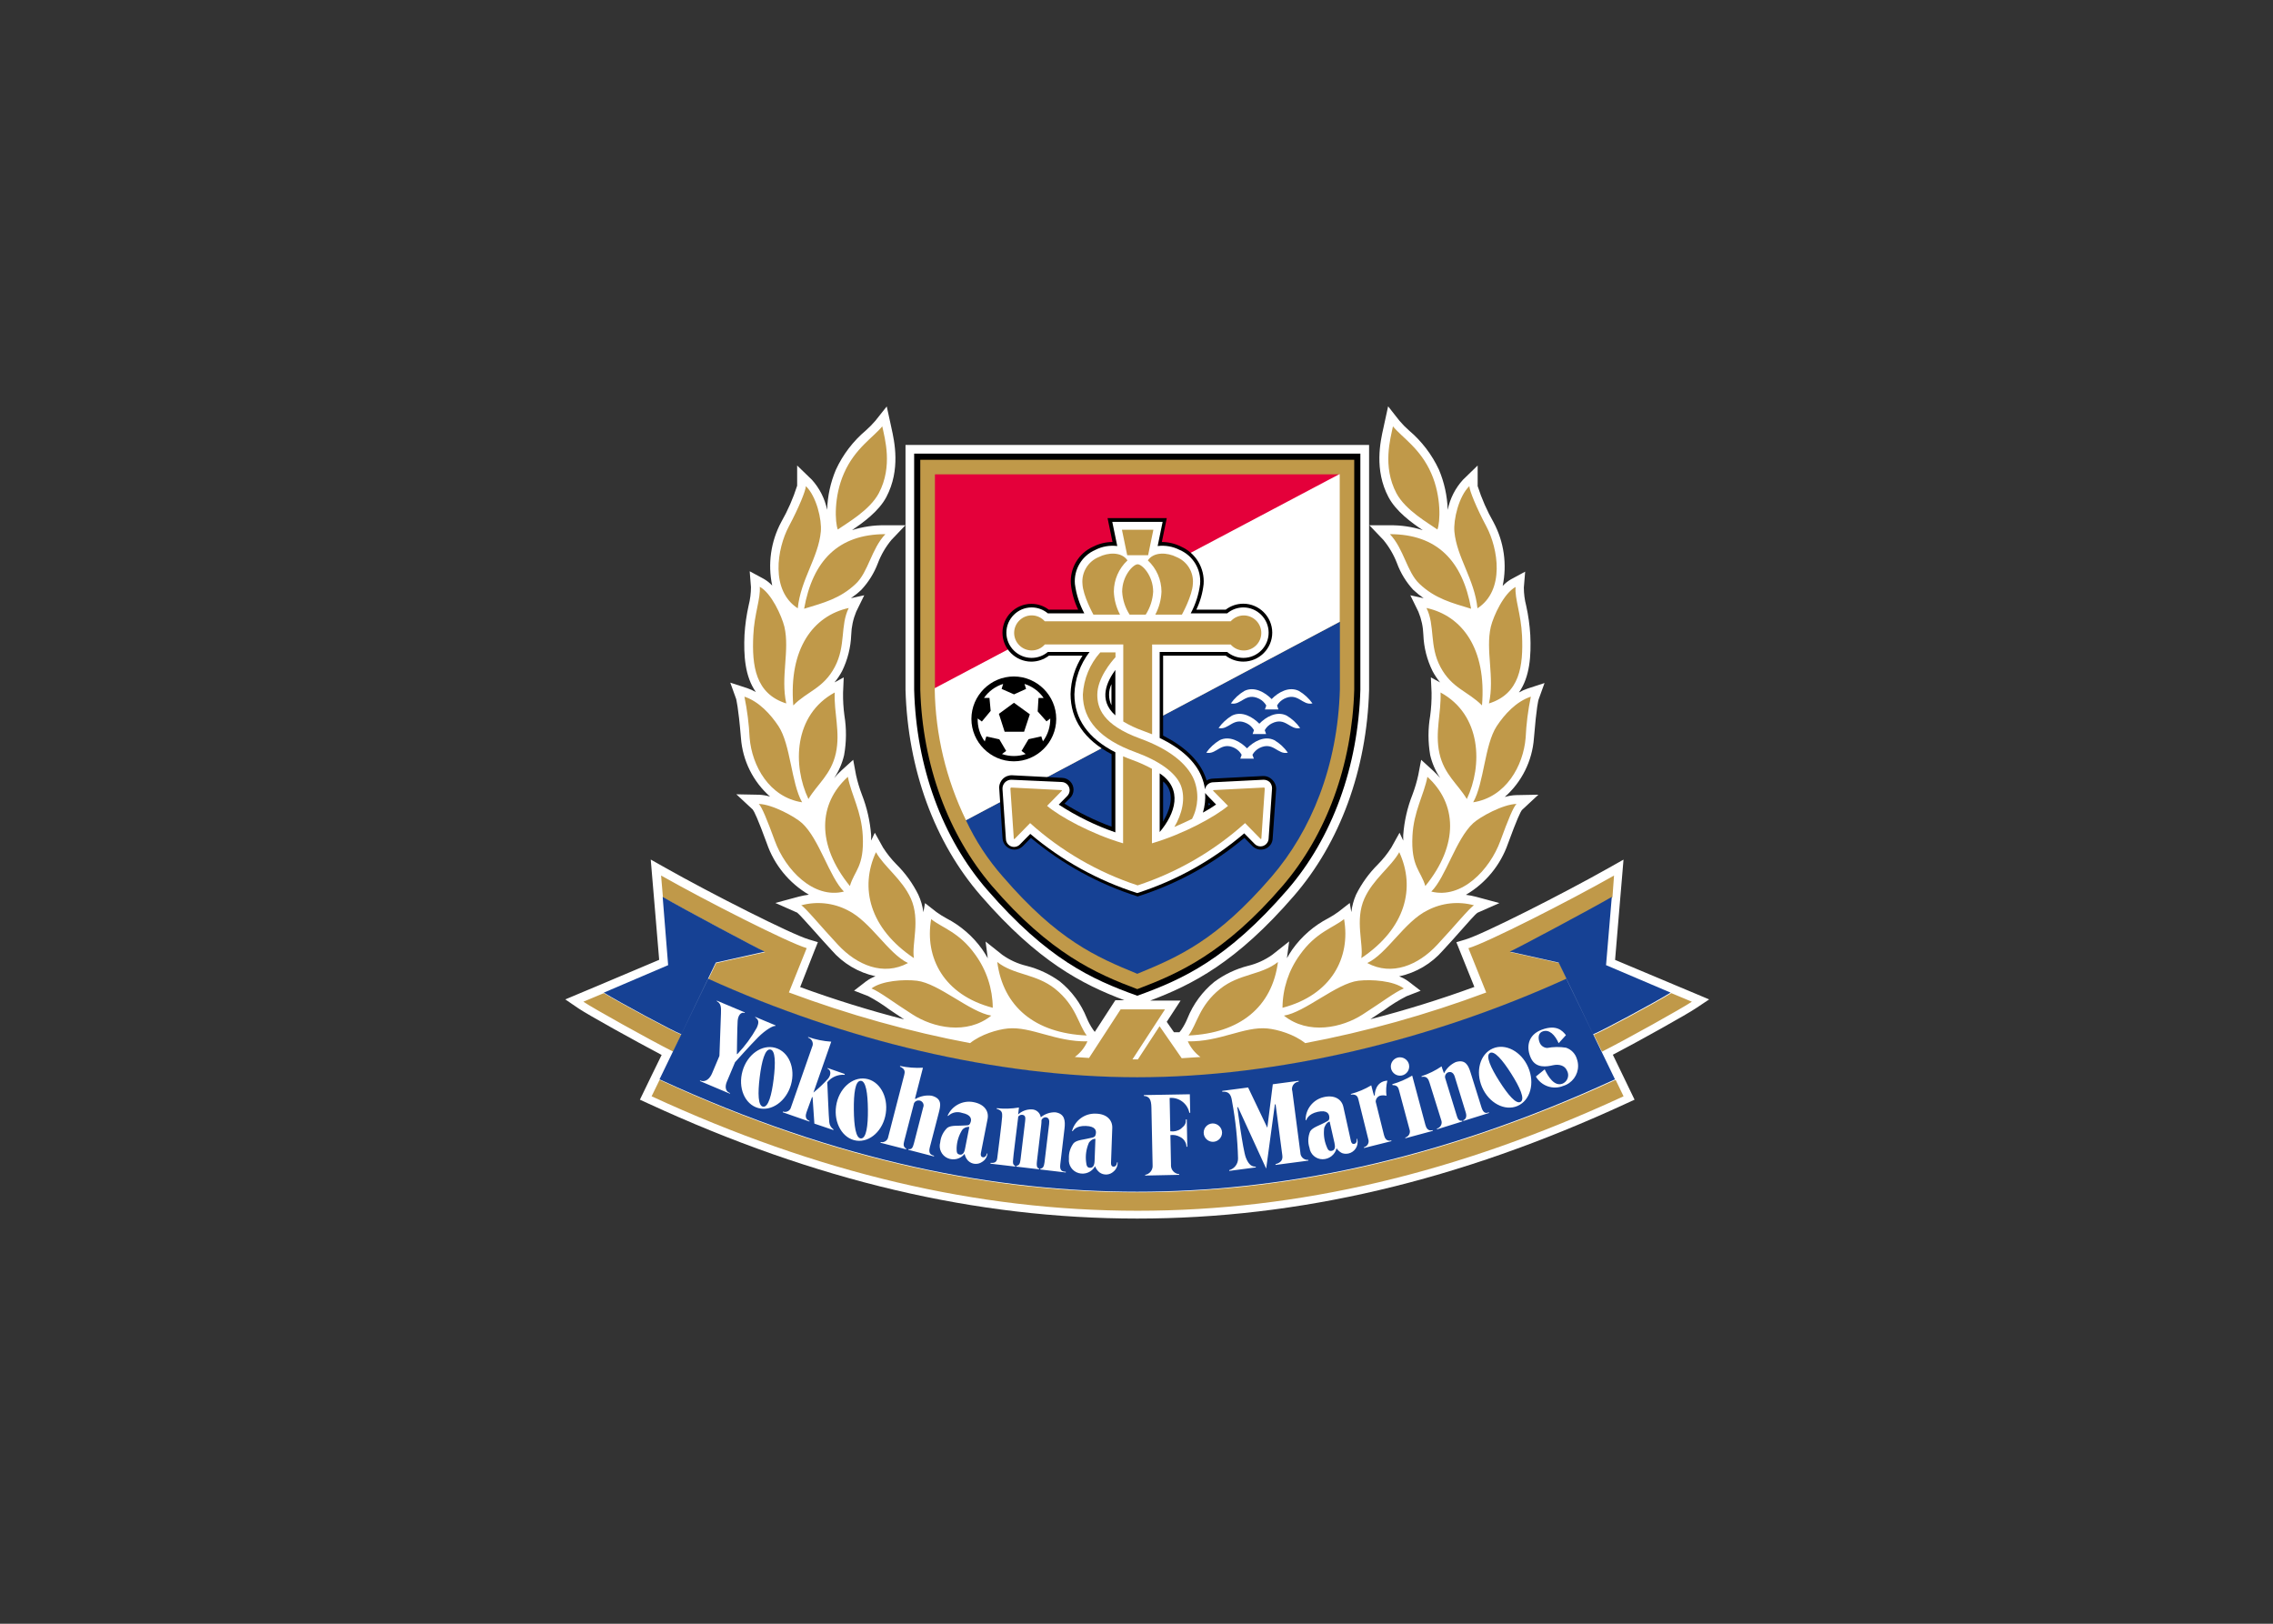 <svg clip-rule="evenodd" fill-rule="evenodd" stroke-linejoin="round" stroke-miterlimit="2" viewBox="0 0 560 400" xmlns="http://www.w3.org/2000/svg"><rect x="0" y="0" width="560" height="400" fill="#333333" stroke="none"/><g transform="matrix(1.002 0 0 1.002 -136.365 -136.955)"><path d="m556.339 382.391-3.606-1.521-5.047-2.113-.403-.175-14.076-5.907 1.278-15.233.458-5.383.336-4.037-3.512 1.978c-11.21 6.338-31.113 16.417-35.338 17.655l-2.247.673.874 2.18 3.553 8.815c-8.437 3.081-16.983 5.732-25.568 7.939l3.579-2.382c1.677-1.23 3.45-2.324 5.302-3.27l3.472-1.345-2.974-2.288c-.705-.522-1.479-.944-2.301-1.252 4.184-.903 7.964-3.142 10.766-6.378 1.507-1.615 3.028-3.324 4.36-4.831 1.588-1.777 3.539-4.037 4.131-4.428l5.383-2.381-5.787-1.561c-.806-.208-1.623-.365-2.449-.471 4.835-2.829 8.506-7.292 10.349-12.583 2.207-6.028 3.081-7.832 3.445-8.276l4.037-3.754-5.585.108c-.912.043-1.816.197-2.691.457 4.181-3.68 6.757-8.857 7.172-14.412.646-7.953 1.104-9.42 1.157-9.568l1.454-4.037-4.118 1.345c-.752.252-1.478.576-2.167.969 2.692-3.835 3.015-9.07 2.786-14.076-.143-2.436-.48-4.857-1.009-7.239-.38-1.459-.575-2.961-.579-4.468l.323-3.916-3.458 1.87c-.771.439-1.47.992-2.073 1.642 1.112-5.301.326-10.829-2.22-15.61-1.618-2.833-2.935-5.828-3.93-8.935v-5.06l-3.606 3.499c-1.898 2.081-3.196 4.64-3.755 7.401-.107-3.392-.837-6.736-2.153-9.864-1.728-3.717-4.244-7.014-7.374-9.662-.834-.73-1.613-1.522-2.328-2.368l-2.799-3.553-.969 4.441-.189.874c-.753 3.338-2.301 10.268 1.239 16.983 1.87 3.539 5.678 6.298 8.437 8.142-2.639-.842-5.399-1.247-8.168-1.198h-4.952l3.418 3.579c1.434 1.732 2.575 3.687 3.377 5.787.893 2.397 2.241 4.6 3.97 6.486.804.754 1.663 1.447 2.57 2.073l-3.27-.714 1.978 4.037c.75 1.808 1.165 3.737 1.225 5.693.117 3.095.888 6.131 2.261 8.908.525.988 1.148 1.921 1.857 2.786l-2.274-1.238.175 3.768c.023 1.885-.089 3.769-.337 5.638-.558 3.215-.558 6.501 0 9.716.474 2.013 1.308 3.923 2.463 5.638-.582-.685-1.207-1.332-1.871-1.937l-2.812-2.557-.713 3.741c-.354 1.625-.826 3.222-1.413 4.777-1.268 3.197-2.04 6.569-2.288 9.999v1.345l-.902-1.938-2.032 3.661c-.944 1.486-2.045 2.866-3.283 4.118-2.189 2.174-4.008 4.693-5.383 7.455-.595 1.361-.985 2.803-1.157 4.279l-.391-2.234-2.799 2.18c-.781.57-1.599 1.087-2.449 1.548-3.518 1.817-6.554 4.447-8.854 7.67-.498.713-.942 1.44-1.346 2.167l.552-4.118-4.186 3.31c-1.79 1.264-3.804 2.177-5.934 2.692-2.987.761-5.798 2.096-8.276 3.929-2.927 2.384-5.201 5.473-6.607 8.976-.409 1.003-.924 1.959-1.535 2.853l-.444.565h-1.345l-1.777-2.557 1.265-1.938 2.14-3.283h-7.482c10.443-3.943 21.208-9.42 35.311-25.703 11.371-13.093 17.952-31.058 18.517-50.571v-60.328h-113.981v60.166c.552 19.58 7.133 37.545 18.517 50.639 14.09 16.229 24.855 21.76 35.298 25.703h-2.221l-.632.968-4.427 6.823-.418-.552c-.61-.896-1.128-1.852-1.547-2.852-1.401-3.503-3.67-6.592-6.594-8.976-2.474-1.801-5.269-3.112-8.236-3.862-2.127-.512-4.136-1.426-5.921-2.692l-4.131-3.283.538 4.118c-.412-.745-.861-1.468-1.345-2.167-2.294-3.225-5.325-5.855-8.842-7.67-.854-.461-1.676-.978-2.462-1.548l-2.786-2.18-.39 2.234c-.2-1.49-.622-2.942-1.252-4.306-1.37-2.766-3.189-5.285-5.382-7.456-1.235-1.254-2.335-2.634-3.284-4.117l-2.032-3.661-.902 1.938v-1.346c-.261-3.428-1.032-6.797-2.287-9.998-.592-1.555-1.069-3.152-1.427-4.777l-.699-3.741-2.826 2.557c-.664.602-1.284 1.249-1.857 1.937 1.15-1.716 1.979-3.626 2.449-5.638.577-3.211.605-6.496.081-9.716-.255-1.868-.367-3.753-.337-5.638l.162-3.768-2.275 1.238c.719-.861 1.346-1.795 1.871-2.786 1.363-2.78 2.129-5.815 2.247-8.908.06-1.956.475-3.885 1.225-5.693l1.978-4.037-3.27.713c.91-.622 1.77-1.314 2.57-2.072 1.752-1.881 3.123-4.084 4.037-6.486.792-2.103 1.929-4.059 3.365-5.787l3.418-3.579h-4.952c-2.77-.048-5.529.357-8.169 1.197 2.692-1.843 6.567-4.602 8.438-8.141 3.539-6.729 1.991-13.645 1.251-16.983l-.188-.874-.969-4.414-2.799 3.525c-.723.841-1.501 1.632-2.328 2.369-3.139 2.639-5.657 5.939-7.375 9.662-1.321 3.126-2.051 6.471-2.153 9.864-.57-2.757-1.866-5.313-3.754-7.401l-3.62-3.499v4.965c-.987 3.109-2.3 6.104-3.916 8.936-2.559 4.777-3.346 10.309-2.221 15.61-.605-.647-1.304-1.2-2.072-1.642l-3.458-1.87.309 3.916c-.005 1.506-.195 3.007-.565 4.467-.534 2.382-.876 4.803-1.023 7.24-.229 5.006.081 10.241 2.799 14.076-.689-.393-1.414-.718-2.166-.969l-4.132-1.346 1.454 4.038c0 .147.511 1.614 1.17 9.567.405 5.555 2.977 10.734 7.16 14.413-.876-.262-1.779-.415-2.692-.458l-5.598-.107 4.037 3.754c.35.444 1.238 2.247 3.445 8.276 1.824 5.318 5.498 9.808 10.349 12.65-.826.106-1.644.263-2.45.471l-5.8 1.561 5.383 2.381c.579.445 2.53 2.692 4.118 4.428 1.346 1.507 2.853 3.216 4.36 4.831 2.802 3.236 6.581 5.475 10.766 6.378-.821.311-1.595.732-2.302 1.252l-2.96 2.288 3.472 1.345c1.833.97 3.588 2.081 5.248 3.324 1.077.727 2.288 1.548 3.593 2.395-8.585-2.206-17.108-4.853-25.568-7.939l3.485-8.868.875-2.18-2.247-.673c-4.226-1.238-24.129-11.317-35.338-17.656l-3.513-1.978.337 4.037.457 5.383 1.279 15.233-14.022 5.921-.404.175-5.046 2.113-3.607 1.521 3.23 2.207c2.113 1.453 14.049 8.074 20.454 11.451l-2.449 5.006-1.951 4.038-.942 1.951 1.965.901c41.259 19.055 80.607 28.327 120.318 28.327 39.712 0 79.06-9.272 120.319-28.327l1.964-.901-.942-1.951-1.951-4.038-2.449-5.059c6.405-3.338 18.342-9.999 20.454-11.452z" fill="#fff" fill-rule="nonzero"/><path d="m426.897 459.285c31.197-5.852 62.799-14.671 93.714-26.208l-9.213-22.932c9.581-2.806 51.676-24.18 75.374-37.588l-.822 11.254c-9.128 5.386-50.656 27.553-52.867 28.346l25.342 5.67 3.969 8.419c-70.214 31.833-149.414 51.023-222.237 51.023-72.822 0-152.022-19.105-222.236-51.023l4.054-8.363 25.342-5.669c-2.212-.907-43.739-23.074-52.867-28.346l-.963-11.339c23.697 13.408 65.792 34.753 75.373 37.588l-9.213 22.932c30.953 11.54 62.578 20.368 93.791 26.227 5.666-4.558 14.202-7.059 19.538-7.575 12.104-1.162 24.662 7.002 41.216 6.661-1.531 3.391-3.782 6.069-6.533 8.104 2.458.186 4.909.351 7.353.495l16.358-25.153h22.961l-16.844 25.9c.892.006 1.782.009 2.67.009.045 0 .089 0 .133-.001l11.234-17.177 11.456 16.555c3.219-.173 6.45-.382 9.694-.627-2.75-2.035-4.998-4.713-6.523-8.105 16.526.341 29.112-7.823 41.188-6.661 5.339.517 13.905 3.02 19.558 7.584zm-217.303-263.439c-7.229 7.568-8.816 19.587-15.336 25.71-8.107 7.682-16.696 9.836-26.73 12.898 4.422-24.832 17.688-38.608 42.066-38.608zm-45.355 38.381c-14.258-9.27-10.743-30.87-4.592-42.435 5.188-9.723 8.788-18.652 8.788-20.806 5.499 5.301 8.334 17.405 7.738 23.556-1.247 13.408-10.431 24.746-11.934 39.685zm20.722-40.791c-1.446-3.713-2.126-16.979 3.174-29.027 5.67-13.039 15.307-18.708 19.843-24.378 1.304 6.265 5.584 20.665-1.786 34.612-4.705 8.872-16.724 15.618-21.231 18.793zm5.669 40.621c-4.536 9.127-1.361 19.502-7.257 30.586-5.896 11.083-14.201 12.5-21.458 19.842-2.381-29.367 10.318-46.375 28.715-50.428zm-32.343 49.408c-15.931-4.989-17.83-19.418-17.065-35.178.51-11.226 3.855-19.078 3.345-25.2 6.038 3.288 11.339 15.023 12.756 20.693 2.834 12.274-2.041 25.993.964 39.685zm25.086-5.67c-.482 10.375 3.005 20.58.567 31.522-2.438 10.941-9.524 15.874-14.173 23.612-8.221-17.206-7.767-43.512 13.606-55.134zm-16.894 56.835c-17.008-2.636-25.966-18.907-27.156-33.392-.35-7.155-1.25-14.272-2.693-21.288 7.54 2.494 13.606 9.184 17.66 15.307 6.321 9.694 6.519 29.282 12.189 39.373zm23.697-13.181c1.758 9.383 7.059 17.716 7.711 30.529.822 16.044-4.366 18-6.662 25.994-17.518-21.629-16.299-42.69-1.049-56.523zm-2.041 59.386c-15.703 3.968-30.274-11.226-35.773-26.277-3.997-10.942-6.746-17.632-8.305-19.078 7.03.142 18.963 6.747 22.422 9.95 8.957 8.277 14.116 27.921 21.656 35.405zm16.583-20.381c4.224 7.568 13.55 13.946 18.085 24.009 4.989 11.282.34 23.357 1.559 30.813-23.017-15.421-28.148-36.454-19.644-54.822zm16.583 57.373c-12.728 6.86-26.391 1.134-36.255-9.468-8.504-9.071-17.093-19.559-19.021-20.409 8.067-2.207 16.678-1.285 24.095 2.579 11.905 5.839 20.948 22.479 31.181 27.298zm11.99-22.734c5.755 4.592 14.599 6.746 22.904 18.482 5.77 7.98 8.912 17.564 8.986 27.411-25.427-6.633-35.348-26.051-31.89-45.893zm31.125 49.946c-12.614 10.12-30.104 6.322-40.848-.652-9.836-6.208-16.752-11.65-21.174-13.407 5.3-3.997 16.639-4.791 23.499-3.997 11.31 1.332 27.666 16.384 38.523 18.056zm3.09-27.751c8.645 6.86 20.04 5.981 29.933 13.89 10.97 8.787 12.019 18.482 16.385 24.151-26.816-1.19-43.257-14.882-46.318-38.041zm203.244-221.442c24.378 0 37.615 13.776 42.037 38.608-10.034-3.062-18.623-5.216-26.73-12.898-6.52-6.123-8.079-18.142-15.307-25.71zm45.326 38.381c-1.474-14.939-10.687-26.277-11.934-39.685-.567-6.151 2.239-18.255 7.738-23.556 0 2.154 3.6 11.083 8.788 20.806 6.151 11.565 9.694 33.165-4.592 42.435zm-20.722-40.791c-4.507-3.175-16.526-9.921-21.231-18.793-7.342-13.947-3.062-28.347-1.786-34.612 4.535 5.67 14.173 11.339 19.843 24.378 5.3 12.048 4.62 25.314 3.174 29.027zm-5.669 40.621c18.397 3.997 31.181 21.004 28.743 50.428-7.256-7.342-15.562-8.759-21.486-19.842-5.925-11.084-2.693-21.459-7.257-30.586zm32.343 49.408c3.033-13.692-1.871-27.411.964-39.685 1.389-5.67 6.747-17.32 12.813-20.608-.482 6.122 2.834 13.974 3.345 25.2.708 15.675-1.163 30.104-17.122 35.093zm-25.058-5.67c21.345 11.622 21.798 37.928 13.606 55.134-4.648-7.738-11.735-12.671-14.173-23.612-2.438-10.942 1.021-21.147.567-31.522zm16.895 56.835c5.669-10.091 5.867-29.679 12.16-39.373 4.025-6.123 10.12-12.813 17.688-15.307-1.458 7.013-2.359 14.132-2.693 21.288-1.19 14.485-10.176 30.756-27.155 33.392zm-23.698-13.181c15.222 13.833 16.469 34.894-1.077 56.523-2.296-7.994-7.484-9.95-6.662-25.994.652-12.813 5.953-21.146 7.739-30.529zm2.013 59.386c7.54-7.484 12.699-27.128 21.685-35.405 3.458-3.203 15.392-9.808 22.422-9.95-1.588 1.446-4.337 8.136-8.334 19.078-5.499 15.051-20.07 30.245-35.773 26.277zm-16.583-20.381c8.504 18.368 3.373 39.401-19.644 54.822 1.247-7.456-3.43-19.531 1.587-30.813 4.507-10.063 13.862-16.441 18.057-24.009zm-16.555 57.373c10.234-4.819 19.248-21.459 31.182-27.298 7.416-3.867 16.027-4.789 24.094-2.579-1.956.85-10.545 11.338-19.049 20.409-9.836 10.602-23.527 16.328-36.227 9.468zm-12.018-22.734c3.486 19.842-6.463 39.26-31.862 45.893.048-9.852 3.192-19.443 8.986-27.411 8.306-11.736 17.15-13.89 22.876-18.482zm-31.125 49.946c10.885-1.672 27.213-16.724 38.551-18.056 6.86-.794 18.199 0 23.5 3.997-4.422 1.757-11.481 7.199-21.204 13.407-10.715 6.974-28.204 10.772-40.847.652zm-3.09-27.751c-3.033 23.159-19.502 36.851-46.318 38.041 4.394-5.669 5.415-15.364 16.413-24.151 9.865-7.909 21.288-7.03 29.905-13.89zm-348.916 16.101c8.305 5.131 35.915 19.984 40.11 21.543l-4.224 8.759c-12.018-6.009-41.924-22.705-46.516-25.852zm552.529 0 10.63 4.45c-4.592 3.147-34.498 19.843-46.517 25.852l-4.223-8.759c4.195-1.559 31.805-16.412 40.11-21.543zm-276.265 112.649c-83.14 0-165.514-19.559-251.574-59.244l4.138-8.504c93.43 43.285 175.493 58.195 247.436 58.195 71.944 0 153.893-15.024 247.437-58.195l4.11 8.504c-86.032 39.77-168.406 59.244-251.547 59.244z" fill="#c09949" transform="matrix(.475 0 0 .475 254.231 174.979)"/><path d="m284.563 380.722 15.812-6.755-1.346-16.781c4.333 2.557 24.048 13.08 25.097 13.457l-12.03 2.691-8.491 17.615c-1.992-.74-15.099-7.791-19.042-10.227zm131.151 48.943c-34.153 0-73.057-7.132-117.465-27.627l11.963-24.734c33.333 15.112 70.931 24.223 105.502 24.223s72.17-9.07 105.503-24.223l11.963 24.734c-44.354 20.495-83.312 27.627-117.466 27.627zm131.152-48.943c-3.943 2.436-17.05 9.487-19.042 10.227l-8.491-17.615-12.031-2.691c1.05-.377 20.764-10.9 25.097-13.457l-1.413 16.781z" fill="#164194"/><g fill-rule="nonzero"><path d="m470.578 248.212v58.039c-.538 18.84-6.863 36.428-17.992 49.239-14.722 16.956-25.568 21.935-36.858 25.999-11.291-4.037-22.137-9.043-36.872-25.999-11.129-12.811-17.494-30.332-17.992-49.239v-58.039z"/><path d="m469.071 249.719v56.519c-.538 18.517-6.796 35.647-17.629 48.257-14.264 16.592-25.568 21.531-35.714 25.366-10.133-3.808-21.451-8.774-35.728-25.366-10.766-12.61-17.091-29.74-17.629-48.257v-56.519z" fill="#c09949"/><path d="m382.678 352.207c13.456 15.623 22.876 19.714 33.05 23.886 10.173-4.172 19.593-8.263 33.037-23.886 9.675-11.25 16.229-27.062 16.78-46.05v-16.619l-91.951 48.795c2.348 5.035 5.408 9.708 9.084 13.874z" fill="#164194"/><path d="m235.247 164.891v110.835l209.877-110.835z" fill="#e4003a" transform="matrix(.475 0 0 .475 254.231 174.979)"/><path d="m365.924 305.875v.282c.178 11.158 2.801 22.142 7.684 32.176l91.897-48.795v-36.334z" fill="#fff"/><path d="m385.369 323.853c5.721 0 10.429-4.708 10.429-10.429s-4.708-10.429-10.429-10.429-10.429 4.708-10.429 10.429c0 5.721 4.708 10.429 10.429 10.429z"/><path d="m383.485 321.296-1.023.767c1.887.653 3.94.653 5.827 0l-1.023-.767 1.723-2.88 3.135-.699.404 1.224c1.197-1.623 1.83-3.594 1.803-5.611l-.928.7-2.167-2.45.202-3.297h1.265c-1.138-1.647-2.797-2.866-4.71-3.458l.39 1.225-2.96 1.345-3.055-1.345.377-1.225c-1.908.594-3.566 1.807-4.71 3.445h1.346l.296 3.189-2.167 2.611-1.023-.754c-.07 2.025.542 4.016 1.736 5.652l.39-1.224 3.19.699z" fill="#fff"/><path d="m268.356 288.85 7.795-5.726 8.221 5.953-2.977 9.043h-10.063z" transform="matrix(.475 0 0 .475 254.231 174.979)"/><path d="m455.493 306.561c-2.463-1.225-5.141.35-6.728 1.992-1.602-1.642-4.28-3.217-6.729-1.992-1.3.777-2.423 1.818-3.297 3.055 2.53.592 3.566-2.84 6.984-1.131.724.372 1.323.947 1.723 1.655l-.337.956h3.324l-.336-.956c.4-.708.999-1.283 1.722-1.655 3.418-1.709 4.454 1.723 6.984 1.131-.878-1.238-2.005-2.279-3.31-3.055z" fill="#fff"/><path d="m452.465 312.617c-2.462-1.225-5.14.349-6.728 1.991-1.602-1.642-4.28-3.216-6.729-1.991-1.299.777-2.422 1.818-3.297 3.054 2.53.592 3.566-2.839 6.984-1.13.728.365 1.329.942 1.723 1.655l-.336.955h3.323l-.336-.955c.394-.713.995-1.29 1.722-1.655 3.418-1.709 4.455 1.722 6.985 1.13-.879-1.238-2.006-2.279-3.311-3.054z" fill="#fff"/><path d="m449.437 318.659c-2.449-1.211-5.14.363-6.728 2.005-1.601-1.642-4.279-3.216-6.729-2.005-1.3.782-2.423 1.827-3.297 3.068 2.53.592 3.567-2.84 6.985-1.144.724.377 1.322.957 1.722 1.669l-.336.942h3.337l-.35-.942c.4-.712.999-1.292 1.723-1.669 3.431-1.696 4.454 1.736 6.984 1.144-.871-1.248-2-2.295-3.311-3.068z" fill="#fff"/><path d="m448.913 328.388c-.617-.629-1.476-.962-2.355-.915l-12.233.632c-.546.021-1.078.178-1.547.458-.139-.457-.3-.906-.485-1.346-1.574-3.781-5.073-7.078-10.214-9.689v-19.647h15.395c1.241.947 2.759 1.46 4.319 1.46 3.906 0 7.119-3.213 7.119-7.118 0-3.906-3.213-7.119-7.119-7.119-1.56 0-3.078.513-4.319 1.46h-7.226c.946-1.974 1.551-4.095 1.79-6.271.295-3.936-1.941-7.651-5.558-9.232-1.461-.736-3.074-1.123-4.71-1.13l1.211-5.867h-14.56l1.211 5.867c-1.636.008-3.249.395-4.71 1.13-3.607 1.587-5.828 5.304-5.518 9.232.226 2.179.832 4.301 1.79 6.271h-7.24c-1.231-.926-2.73-1.427-4.27-1.427-3.898 0-7.105 3.208-7.105 7.106s3.207 7.105 7.105 7.105h.005c1.556-.009 3.068-.524 4.306-1.467h8.262c-1.836 2.805-2.852 6.068-2.933 9.42 0 6.298 3.391 11.277 10.079 14.803v17.817c-4.043-1.484-7.922-3.382-11.573-5.666l1.346-1.345c.564-.548.883-1.301.883-2.087 0-1.563-1.259-2.86-2.821-2.906l-12.246-.632c-.879-.044-1.736.289-2.355.915-.519.544-.829 1.254-.875 2.005l.835 12.582c.085 1.546 1.38 2.773 2.929 2.773.792 0 1.552-.321 2.104-.889l1.951-1.992c7.722 6.468 16.637 11.36 26.241 14.399 9.605-3.036 18.521-7.928 26.241-14.399l1.951 1.978c.802.842 2.032 1.128 3.122.727 1.104-.39 1.856-1.427 1.884-2.597l.861-12.219c-.021-.826-.37-1.61-.968-2.18zm-39.537-18.301c-.778-1.648-.778-3.561 0-5.208zm12.825 28.407c-.036.066-.076.129-.121.189v-9.864c1.453 1.103 3.31 4.077.121 9.608zm11.021-3.795.081-.646.363.364z"/><path d="m448.267 328.953c-.436-.397-1.014-.601-1.602-.565l-12.246.619c-.812.003-1.551.483-1.884 1.225-.067.188-.121.35-.161.498-.152-1.097-.446-2.169-.875-3.19-1.534-3.7-5.06-6.93-10.267-9.42v-21.154h16.592c1.118.943 2.535 1.46 3.998 1.46 3.403 0 6.204-2.8 6.204-6.203 0-3.404-2.801-6.204-6.204-6.204-1.463 0-2.88.517-3.998 1.46h-8.962c1.207-2.247 1.991-4.696 2.314-7.226.294-3.584-1.752-6.974-5.06-8.384-1.659-.845-3.534-1.173-5.382-.942l1.224-5.948h-12.38l1.224 5.948c-1.847-.23-3.722.098-5.382.942-3.297 1.419-5.331 4.807-5.033 8.384.329 2.528 1.113 4.977 2.314 7.226h-8.962c-1.118-.943-2.535-1.46-3.998-1.46-3.403 0-6.204 2.8-6.204 6.204 0 3.403 2.801 6.203 6.204 6.203 1.463 0 2.88-.517 3.998-1.46h10.254c-2.304 2.989-3.608 6.63-3.727 10.402 0 6.069 3.391 10.86 10.066 14.265v19.687c-4.9-1.696-9.573-3.988-13.915-6.822l2.072-2.1c.387-.379.605-.899.605-1.441 0-1.082-.869-1.981-1.95-2.017l-12.286-.552c-.617-.036-1.221.194-1.656.633-.432.443-.657 1.05-.619 1.668l.835 12.233c.011 1.091.913 1.983 2.005 1.983.556 0 1.087-.231 1.467-.638l2.529-2.57c7.72 6.535 16.657 11.479 26.295 14.547 9.654-3.107 18.596-8.097 26.309-14.682l2.529 2.571c.38.407.911.638 1.467.638 1.092 0 1.994-.892 2.005-1.984l.835-12.232c.028-.592-.186-1.171-.592-1.602zm-37.935-16.39c-4.374-3.916-1.965-8.424 0-11.183zm10.9 28.744v-14.493c5.773 3.848 3.902 9.864-.054 14.493zm10.631-4.845c.468-1.565.654-3.201.551-4.831.121.216 1.682 1.844 2.692 2.84-.902.646-1.992 1.318-3.243 1.991z" fill="#fff"/></g><path d="m345.6 206.731h-10.828l-2.722-13.153h16.271zm-1.247 30.756h-8.334c-2.293-3.558-3.622-7.651-3.855-11.878 0-8.163 5.669-14.173 8.022-14.173s8.022 5.925 8.022 14.173c-.233 4.227-1.562 8.32-3.855 11.878zm1.105-28.063c3.118-4.621 10.233-4.082 14.797-1.758 5.581 2.247 9.052 7.927 8.504 13.918-.255 6.151-5.669 15.903-5.669 15.903h-13.777c1.952-3.666 3.047-7.727 3.204-11.878-.01-6.137-2.568-12.002-7.059-16.185zm-10.545 0c-4.49 4.183-7.048 10.048-7.058 16.185.156 4.151 1.251 8.212 3.203 11.878h-13.776s-5.414-9.752-5.669-15.903c-.548-5.991 2.923-11.671 8.503-13.918 4.564-2.324 11.679-2.863 14.797 1.758zm70.441 117.581c.041-.01.082-.015.124-.015.28 0 .51.23.51.51 0 .034-.003.067-.01.1l-1.757 25.739c0 .198-.227.425-.454.198l-7.994-8.136c-16.101 14.486-35.042 25.463-55.615 32.23-20.584-6.764-39.535-17.741-55.645-32.23l-7.965 8.136c-.255.227-.482.142-.482-.198l-1.757-25.739c-.006-.029-.008-.059-.008-.089 0-.28.23-.51.51-.51.022 0 .043.001.064.004l25.796 1.304c.34.028.425.227.17.482l-7.54 7.681c6.434 5.5 22.96 14.599 39.345 19.389v-45.042c1.502.652 3.061 1.275 4.705 1.871 3.526 1.261 6.947 2.796 10.233 4.592v38.579c16.384-4.79 32.91-13.889 39.373-19.389l-7.568-7.681c-.255-.255-.17-.482.17-.482zm-57.685-27.581-4.677-1.786c-3.573-1.258-7.011-2.872-10.261-4.819v-39.884h-40.592c-1.709 1.971-4.195 3.1-6.804 3.09h-.019c-4.977 0-9.071-4.095-9.071-9.071s4.094-9.071 9.071-9.071c2.597 0 5.073 1.116 6.794 3.062h96.236c1.721-1.929 4.186-3.033 6.77-3.033 4.976 0 9.071 4.095 9.071 9.071 0 4.963-4.074 9.052-9.037 9.071-2.608.01-5.095-1.12-6.804-3.09h-40.677zm21.657 23.47c2.642 6.593 2.28 14.021-.992 20.325-2.863 1.361-5.925 2.835-9.156 4.195 3.855-6.463 6.094-14.768 3.26-21.77-2.75-6.435-10.914-12.416-23.528-17.008-18.142-6.605-27.099-16.469-27.099-29.764.445-8.085 3.625-15.783 9.014-21.826h7.881v2.494c-2.126 2.239-9.412 10.914-9.412 19.417 0 6.662 2.58 15.534 22.167 22.678 14.712 5.357 24.265 12.756 27.865 21.259z" fill="#c09949" transform="matrix(.475 0 0 .475 254.231 174.979)"/><path d="m330.572 403.384c-1.157 4.037-4.764 6.634-8.074 5.705-3.31-.928-4.992-5.006-3.835-9.083 1.157-4.078 4.764-6.648 8.074-5.706s5.006 4.993 3.835 9.084zm-5.1-8.68c-1.278-.162-2.099 2.866-2.584 6.823-.484 3.956-.43 7.078.848 7.239 1.279.162 2.099-2.866 2.584-6.822.484-3.957.444-7.092-.848-7.24zm28.421 15.677c-.619 4.199-3.862 7.2-7.226 6.729-3.365-.471-5.612-4.307-4.993-8.505.619-4.199 3.862-7.2 7.24-6.729s5.612 4.307 4.979 8.505zm-6.177-7.98c-1.345 0-1.722 3.109-1.682 7.105.041 3.997.485 7.079 1.777 7.065 1.291-.014 1.722-3.108 1.682-7.105-.041-3.997-.485-7.065-1.777-7.065zm164.121-3.337c1.696 3.902.525 8.155-2.61 9.514-3.136 1.359-7.038-.713-8.721-4.602-1.682-3.889-.511-8.155 2.611-9.514 3.122-1.36 7.038.713 8.72 4.602zm-9.42-3.485c-1.09.686.189 3.552 2.328 6.916 2.14 3.365 4.145 5.76 5.249 5.074 1.103-.687-.189-3.553-2.328-6.931-2.14-3.377-4.172-5.759-5.276-5.059zm-65.791 9.514v-.216l6.352-.834 4.723 9.891 1.346-10.685 6.352-.848v.216c-.921.087-1.633.87-1.633 1.795 0 .185.029.369.085.546.175 1.346 1.978 15.126 1.978 15.126.01.968.809 1.759 1.777 1.759.063 0 .126-.003.188-.01v.189l-8.074 1.063v-.189c1.346-.39 1.817-1.023 1.669-2.18s-1.656-12.528-1.656-12.528h-.174l-2.14 15.798-6.93-15.125-.162.067s1.346 10.375 2.086 12.326c.74 1.952 1.615 2.275 2.449 2.248v.188l-6.527.861v-.188c1.297-.351 2.195-1.55 2.167-2.893-.119-4.692-.609-9.368-1.467-13.982-.188-1.211-.444-2.57-2.409-2.395zm24.842 1.345c2.691-.673 4.508.471 4.925 2.355s1.763 7.94 1.857 8.384.323.834.821.727c.498-.108.7-.566.579-1.238h.134c.079.264.118.538.118.813 0 1.572-1.294 2.866-2.866 2.866-.329 0-.656-.056-.966-.167-.542-.273-1.006-.681-1.345-1.184-.387 1.586-1.826 2.706-3.459 2.691-1.617-.007-2.995-1.222-3.203-2.826-.436-1.322-.373-2.758.175-4.037.66-1.036 2.18-1.346 4.132-2.449.511-.269.632-.485.565-1.158-.067-.672-.525-1.709-2.867-1.184-2.341.525-2.691 1.871-2.785 1.992s-.175.094-.175 0c-.009-2.636 1.801-4.954 4.36-5.585zm.242 7.415c-.236 1.539-.06 3.113.511 4.562.35.929.592 1.346 1.346 1.198s.888-.875.646-1.938l-1.184-5.248c-.216.014-.835.255-1.265 1.386zm12.636-6.311s1.898 7.643 2.032 8.168c.202.794.633 1.669 1.817 1.346v.188l-6.729 1.682v-.188c.673-.176 1.146-.789 1.146-1.484 0-.183-.032-.364-.096-.535l-2.382-9.581c-.175-.74-.363-1.494-1.884-1.346v-.161c1.759-.467 3.445-1.178 5.006-2.113.31 1.346.66 2.449.66 2.449.015.042.056.07.1.07.045 0 .086-.028.101-.07 0-.148 0-3.404 3.095-3.606-.299 1.219-.372 2.482-.215 3.727-.537-.152-1.105-.152-1.642 0-.603.228-1.006.808-1.009 1.454zm26.012 1.399c.445 1.44 1.131 1.534 1.777 1.184l.067.189-6.311 1.965v-.189c.592-.229.928-.848.592-1.924l-2.692-8.761c-.255-.861-.807-1.346-1.601-1.103-.55.199-.88.769-.78 1.345 1.022 3.351 2.637 8.572 2.799 9.111.242.78.457 1.628 1.426 1.453v.189l-6.177 1.924-.067-.175c.692-.174 1.181-.801 1.181-1.514 0-.215-.045-.428-.131-.626l-2.88-9.218c-.229-.726-.592-1.628-1.938-1.345v-.175c1.749-.569 3.407-1.385 4.925-2.422 0 0 .202.686.592 1.722.616-1.225 1.633-2.203 2.88-2.772 2.301-.7 3.055.632 3.647 2.543 0 0 2.436 7.819 2.691 8.599zm20.764-17.763-1.789 1.978c-.902-2.045-2.328-3.499-3.943-2.893-1.252.458-1.036 1.897-.781 2.584.255.843 1.018 1.438 1.898 1.48 1.527-.29 3.094-.312 4.629-.067 1.308.431 2.318 1.487 2.691 2.812.188.541.285 1.109.285 1.682 0 2.253-1.49 4.253-3.649 4.899-2.491 1.029-5.39.038-6.728-2.301l2.166-1.763c.861 1.83 2.396 4.252 4.347 3.526.858-.342 1.423-1.177 1.423-2.101 0-.38-.096-.755-.279-1.089-.525-1.345-2.059-1.668-3.472-1.345s-4.158.861-5.383-1.709c-1.225-2.571-.888-5.747 2.691-7.052 3.58-1.305 5.033.256 5.894 1.359zm-38.594 7.186c.04.169.059.342.059.515 0 1.241-1.02 2.261-2.26 2.261s-2.261-1.02-2.261-2.261c0-1.02.691-1.92 1.676-2.184.185-.047.375-.07.565-.07 1.049 0 1.97.721 2.221 1.739zm4.037 14.87c.215.794.659 1.615 1.803 1.292v.188l-6.728 1.817v-.188c.657-.182 1.116-.784 1.116-1.466 0-.18-.032-.358-.094-.526l-2.556-9.541c-.189-.713-.377-1.346-1.615-1.346l-.067-.228c1.716-.491 3.363-1.202 4.898-2.113 0 0 3.041 11.317 3.243 12.111zm-69.222-7.321 11.303-.201.094 4.548h-.215c-.443-2.264-2.546-3.847-4.844-3.647l.161 8.196c.917.138 1.853-.084 2.611-.619 1.157-.956 1.224-1.346 1.224-2.302h.216l.134 6.729h-.201c-.035-1.054-.668-2.001-1.629-2.436-.707-.395-1.526-.547-2.328-.43l.148 7.266c-.005.064-.008.128-.008.192 0 1.131.897 2.077 2.027 2.136v.175l-8.37.175v-.175c1.127-.191 1.929-1.229 1.83-2.368-.014-.727-.296-14.184-.296-14.184-.041-1.991-.512-2.759-1.857-2.853zm-104.359-9.635s.296-8.693.377-10.402-.027-2.489-1.023-3.054v-.135l6.877 2.893v.148c-.983-.323-1.642.619-1.75 1.938-.107 1.319-.188 8.195-.188 8.195.078-.019.148-.061.202-.121 1.821-1.917 3.394-4.055 4.683-6.365.511-1.144.632-1.924-.364-2.557v-.134l4.966 2.085v.148c-.525-.121-2.395.915-4.266 2.786-1.87 1.87-5.679 6.136-5.679 6.136l-2.018 4.804c-.444 1.064-.458 2.342.767 2.773v.161l-7.361-3.108v-.162c1.426.632 2.489-.592 2.96-1.722zm62.36 11.344c2.785.485 3.942 2.234 3.579 4.132-.363 1.897-1.574 7.98-1.655 8.437-.081.458 0 .902.457.996.458.094.875-.242 1.037-.915h.134c-.093.869-.592 1.643-1.346 2.086-1.079.74-2.549.591-3.458-.35-.417-.463-.701-1.03-.821-1.642-.994 1.271-2.742 1.701-4.212 1.036-1.459-.661-2.224-2.306-1.79-3.848.131-1.376.757-2.659 1.763-3.607 1.01-.686 2.557-.417 4.751-.592.578 0 .78-.202.982-.834.202-.633.215-1.776-2.153-2.234-1.161-.4-2.453-.125-3.351.713-.108.094-.202 0-.148-.081 1.076-2.385 3.653-3.749 6.231-3.297zm-2.692 6.89c-.821 1.321-1.285 2.833-1.346 4.387 0 .983 0 1.494.741 1.642.74.148 1.157-.444 1.345-1.52l1.036-5.276c-.685-.076-1.362.216-1.776.767zm32.754-4.037c2.813 0 4.239 1.588 4.172 3.513-.067 1.924-.296 8.141-.31 8.599-.014.457.108.901.606.915s.821-.377.875-1.063h.148c.037.873-.337 1.716-1.01 2.274-.952.898-2.428.978-3.472.188-.478-.396-.845-.911-1.063-1.493-.787 1.427-2.469 2.128-4.037 1.682-1.558-.421-2.584-1.936-2.395-3.539-.085-1.384.336-2.753 1.184-3.849.888-.821 2.449-.794 4.602-1.346.566-.148.727-.323.835-.982.108-.66 0-1.79-2.463-1.871-2.462-.081-3.122 1.117-3.203 1.238-.08.121-.201 0-.174-.067.716-2.531 3.076-4.267 5.705-4.199zm-1.615 7.254c-.611 1.433-.838 3.001-.659 4.548.108.982.229 1.48.982 1.507.754.029 1.077-.632 1.117-1.722l.202-5.383c-.256-.054-.928.014-1.642.996zm-39.079 1.049c-.376 1.454.229 1.831 1.023 2.032v.189l-6.284-1.628v-.189c.726.175 1.063-.256 1.345-1.346 0 0 2.1-8.141 2.288-8.895.068-.154.103-.322.103-.491 0-.589-.425-1.098-1.004-1.204-.537-.103-1.083.153-1.346.632-1.131 4.387-2.288 8.868-2.396 9.259-.201.794-.336 1.493.458 1.924v.188l-6.284-1.614v-.189c.12.03.244.045.368.045.745 0 1.386-.547 1.502-1.283 0 0 3.741-14.466 3.93-15.206.188-.74.323-1.494-1.023-2.086v-.162c1.852.393 3.748.537 5.638.431l-1.951 7.563c.027.107.135.107.135.107 1.189-.695 2.577-.974 3.943-.794 2.704.7 2.193 2.517 1.749 4.253 0 0-1.978 7.67-2.194 8.464zm32.082 4.158c-.189 1.508.43 1.817 1.346 1.817v.188l-6.258-.74v-.202c.606-.08.902-.43 1.036-1.547 0 0 1.023-8.518 1.131-9.42.107-.902 0-1.561-.835-1.669-.447-.001-.855.264-1.036.673.004.45-.023.9-.081 1.346l-1.036 8.76c-.175 1.508.135 1.696.525 1.831v.188l-5.585-.659v-.202c.606-.067.902-.431 1.023-1.548 0 0 1.023-8.518 1.13-9.42.108-.901.095-1.48-.74-1.574-.376-.028-.741.146-.955.458-.417 3.512-1.265 10.025-1.265 10.604-.094.82-.04 1.224.511 1.48v.188l-6.069-.713v-.202c.794.054 1.521-.013 1.655-1.117 0 0 1.212-9.46 1.212-10.24 0-.781.134-1.521-1.346-1.925v-.161c1.824.198 3.667.144 5.477-.162l-.202 1.709c.897-.834 2.086-1.283 3.31-1.251 1.126-.006 2.095.824 2.261 1.938.999-.822 2.26-1.257 3.553-1.225 2.341.336 2.516 2.045 2.274 4.037zm-56.802-10.375c.058.715.434 1.368 1.023 1.777v.175l-4.683-1.588-.444-6.5h-.148c-.754 2.019-1.265 3.499-1.346 3.714-.269.767-.363 1.709.727 2.113v.175l-6.567-2.288.067-.188c.164.059.336.09.511.09.691 0 1.296-.48 1.454-1.153l5.181-14.803c.115-.229.174-.481.174-.737 0-.713-.464-1.348-1.143-1.564v-.162c1.831.645 3.742 1.035 5.679 1.158l-4.374 12.515c1.313-1.06 2.537-2.226 3.66-3.486.848-1.157.485-2.153-.188-2.395v-.162l4.239 1.481-.081.201c-1.621-.129-3.204.552-4.225 1.817 0 0 .363 9.124.484 9.81zm96.581 2.517v.064c0 1.24-1.02 2.26-2.26 2.26-1.241 0-2.261-1.02-2.261-2.26 0-1.195.946-2.193 2.139-2.258 1.253-.045 2.324.941 2.382 2.194z" fill="#fff"/></g></svg>